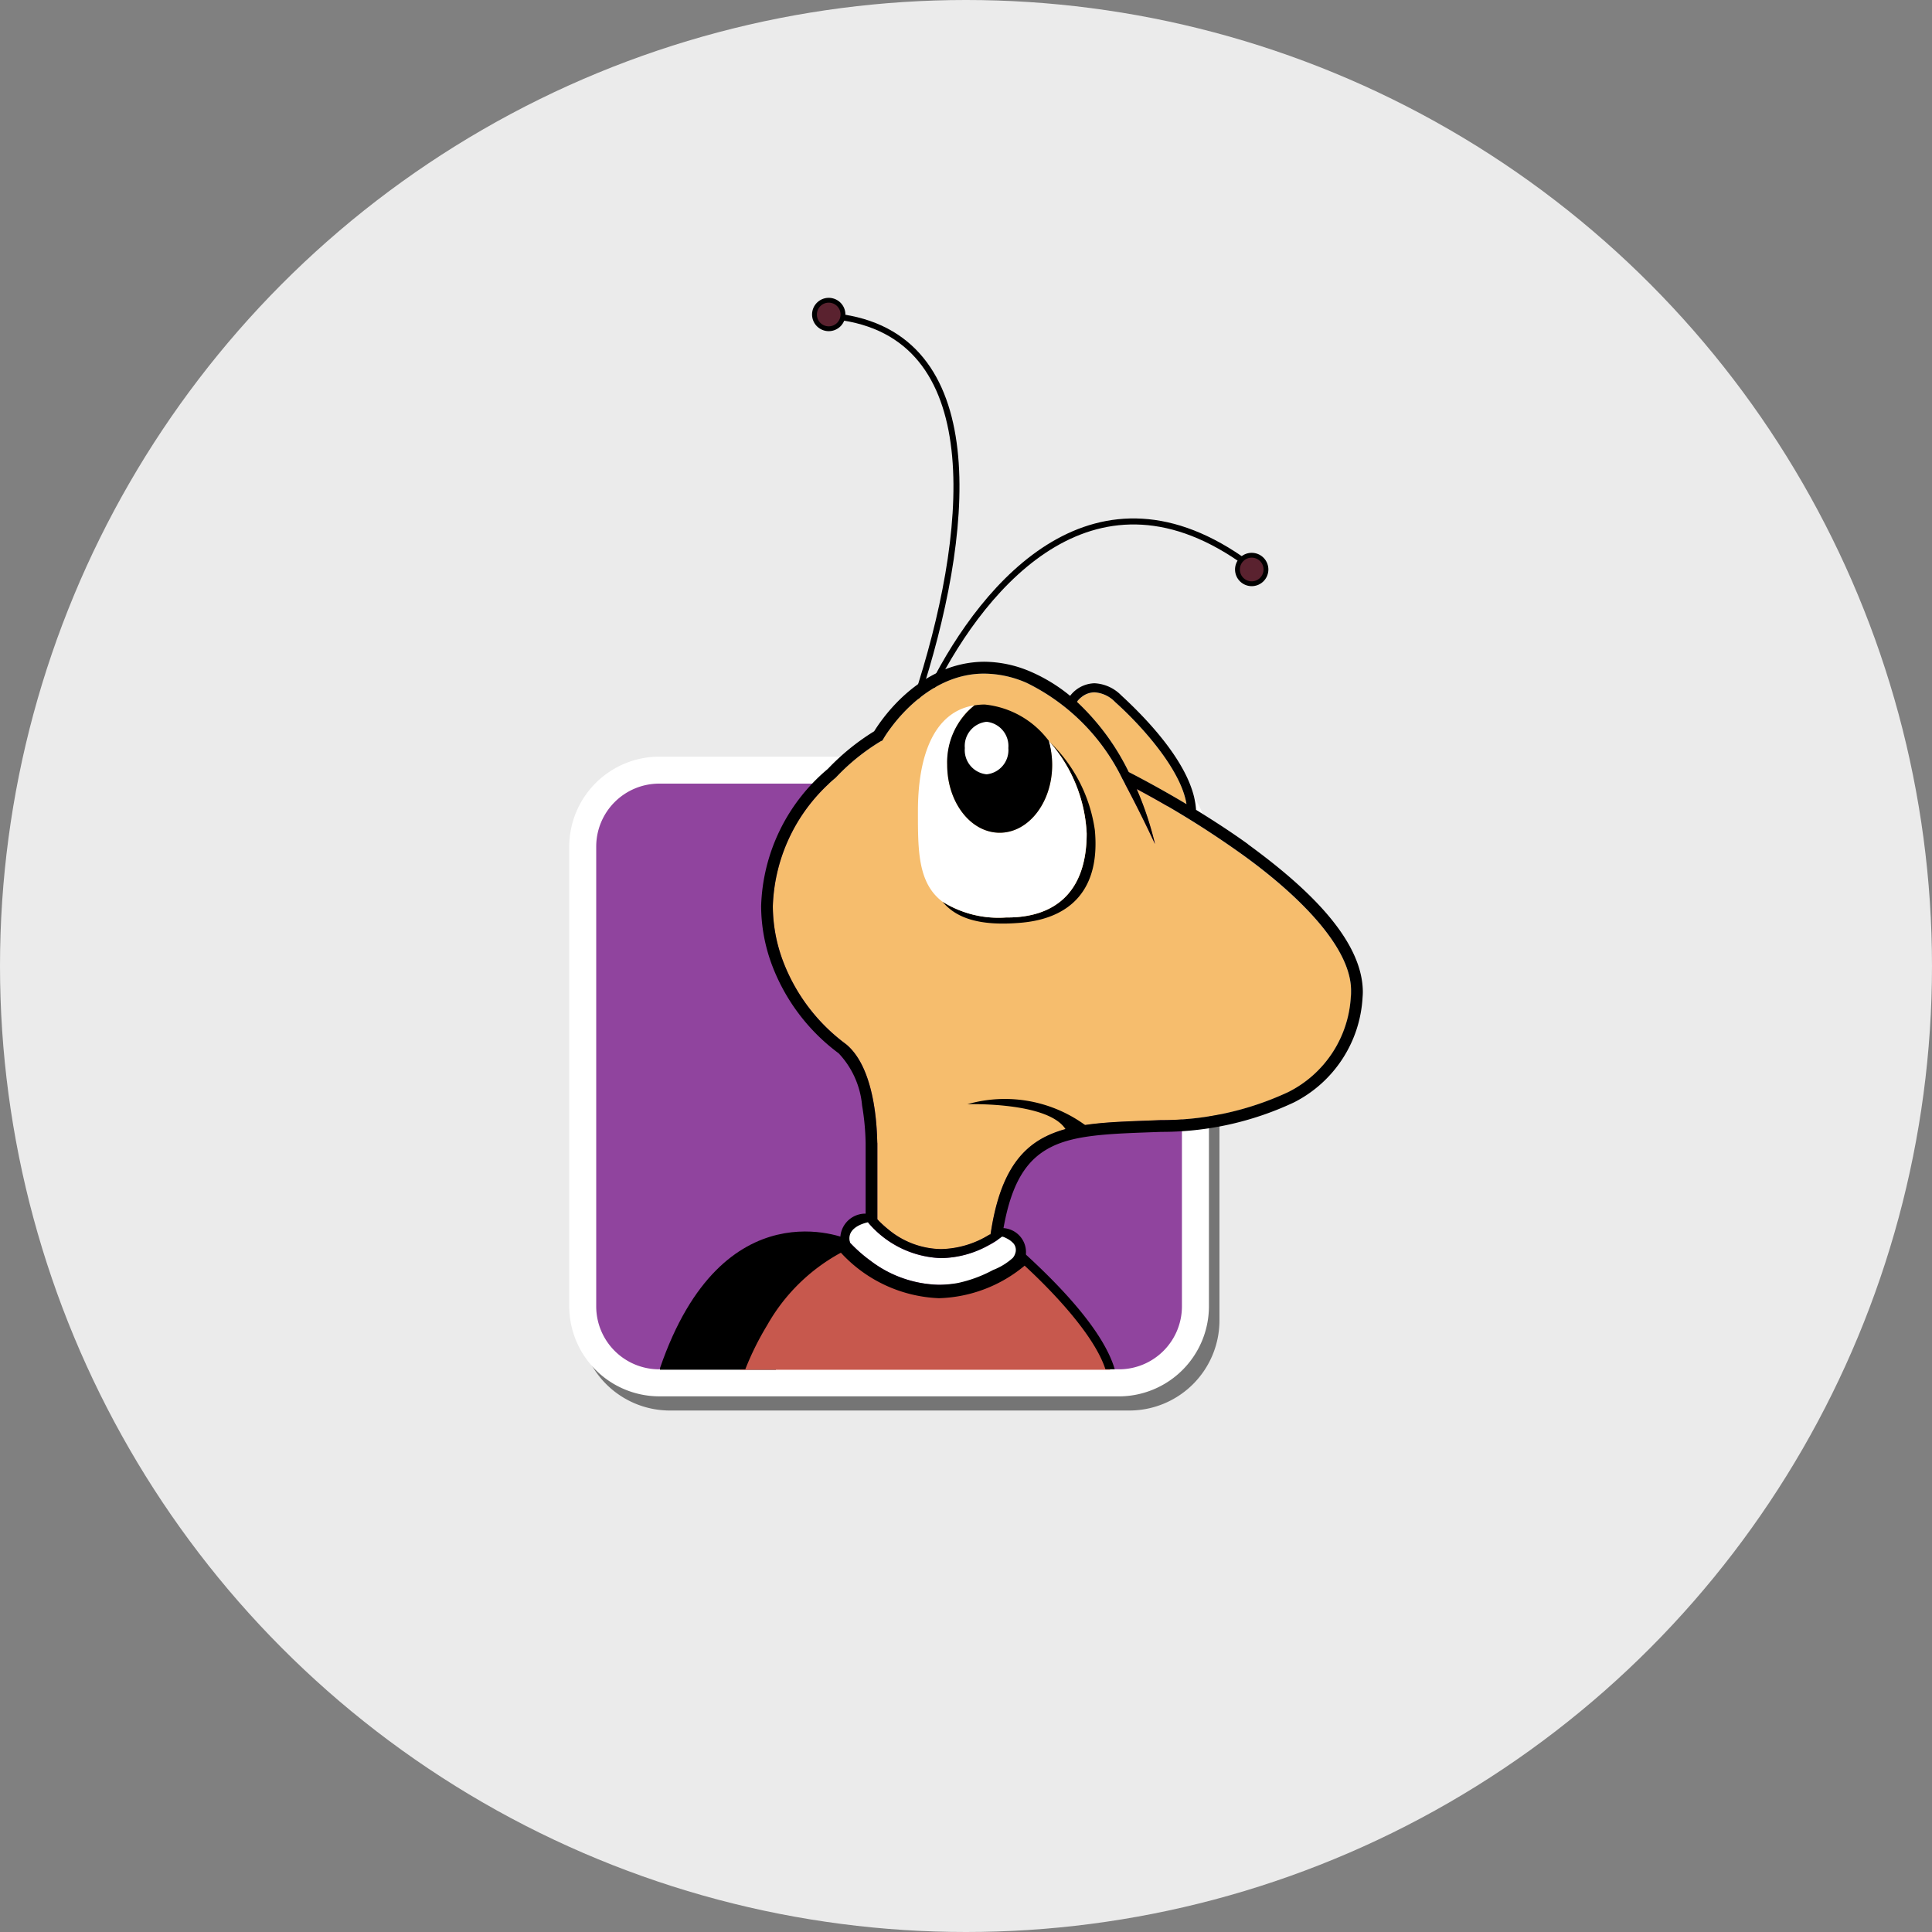 <svg xmlns="http://www.w3.org/2000/svg" width="120" height="120" viewBox="0 0 120 120">
  <rect x="0" y="0" width="120" height="120" fill="#808080" stroke="none"/>
  <g id="Group_135450" data-name="Group 135450" transform="translate(-1296.844 -9860.156)">
    <circle id="Ellipse_5134" data-name="Ellipse 5134" cx="60" cy="60" r="60" transform="translate(1296.844 9860.156)" fill="#ebebeb"/>
    <g id="logo-header" transform="translate(1326.201 9879.518)">
      <path id="Path_157670" data-name="Path 157670" d="M17.351,16.5C20.675,9.911,27.557,1.983,36.929,8.843" transform="translate(11.2 6.823)" fill="none" stroke="#000" stroke-width="0.374"/>
      <path id="Path_157671" data-name="Path 157671" d="M19.129,23.494c3.285-10,4.611-22.241-4.565-23.669" transform="translate(8.45 0.531)" fill="none" stroke="#000" stroke-width="0.374"/>
      <path id="Path_157672" data-name="Path 157672" d="M42.342,18.931v-4.4h.492A5.546,5.546,0,0,0,40.472,14H11.918a5.6,5.6,0,0,0-5.589,5.589V48.141a5.6,5.6,0,0,0,5.589,5.59H40.472a5.6,5.6,0,0,0,5.589-5.59V19.589a5.634,5.634,0,0,0-.042-.658Z" transform="translate(0.325 14.517)" opacity="0.5"/>
      <path id="Path_157673" data-name="Path 157673" d="M40.143,53.288H11.589A5.6,5.6,0,0,1,6,47.7V19.145a5.6,5.6,0,0,1,5.589-5.589H40.143a5.6,5.6,0,0,1,5.589,5.589V47.7a5.6,5.6,0,0,1-5.589,5.59" transform="translate(0 14.079)" fill="#fff"/>
      <path id="Path_157674" data-name="Path 157674" d="M43.223,46.866a3.913,3.913,0,0,1-3.913,3.913H10.756a3.912,3.912,0,0,1-3.913-3.913V18.311A3.913,3.913,0,0,1,10.756,14.4H39.31a3.912,3.912,0,0,1,3.913,3.913Z" transform="translate(0.832 14.91)" fill="#90449e"/>
      <path id="Path_157675" data-name="Path 157675" d="M41.46,22.155a58.4,58.4,0,0,0-6.5-4.027A20.3,20.3,0,0,1,36.1,21.541c-.006,0-.83-1.825-2.033-4.054a12.917,12.917,0,0,0-5.936-5.952,6.645,6.645,0,0,0-2.636-.575c-2.932-.01-5,2.266-5.848,3.427a6.769,6.769,0,0,0-.419.627l-.059.1-.108.048a13.187,13.187,0,0,0-2.791,2.261A10.845,10.845,0,0,0,12.363,25.4a9.785,9.785,0,0,0,.628,3.405A11.448,11.448,0,0,0,16.9,33.97c2.039,1.652,1.925,6.123,1.958,6.158v4.725c.047.049.088.1.141.15a6.665,6.665,0,0,0,.538.481,5.24,5.24,0,0,0,3.275,1.227,5.914,5.914,0,0,0,3.011-.9l.066.008c.5-3.4,1.635-5.215,3.449-6.11s4.172-.888,7.122-1.009a18.594,18.594,0,0,0,7.93-1.744,7.057,7.057,0,0,0,3.881-5.936c.009-.106.011-.213.011-.319.041-2.757-3.347-6.055-6.821-8.538" transform="translate(6.279 11.517)" fill="#f6bd6d"/>
      <path id="Path_157676" data-name="Path 157676" d="M16.033,36.985l4.454-8.111s-7.738-3.395-11.651,8.018v.094Z" transform="translate(2.799 28.727)"/>
      <path id="Path_157677" data-name="Path 157677" d="M20.94,13.012a5.4,5.4,0,0,1,.266.905,5.3,5.3,0,0,0-.163-.8c-.035-.034-.068-.072-.1-.106" transform="translate(14.741 13.542)"/>
      <path id="Path_157678" data-name="Path 157678" d="M27.13,18.542a9.435,9.435,0,0,0-2.8-5.447,9.3,9.3,0,0,1,2.3,5.688c0,3.653-1.984,5.243-5.007,5.217a6.546,6.546,0,0,1-3.954-.984c.834,1.008,2.274,1.542,4.9,1.309,3.068-.273,4.923-2.079,4.563-5.783" transform="translate(11.511 13.624)"/>
      <path id="Path_157679" data-name="Path 157679" d="M18.587,12.12a.217.217,0,0,0-.023.008c-.067.066-.131.138-.194.21.072-.075.141-.152.218-.218" transform="translate(12.205 12.662)"/>
      <path id="Path_157680" data-name="Path 157680" d="M20.99,13.058c0,.006,0,.01,0,.016.02.018.038.04.057.059-.02-.026-.04-.052-.061-.076" transform="translate(14.789 13.586)" fill="#fff"/>
      <path id="Path_157681" data-name="Path 157681" d="M25.083,14.223l-.057-.059a5.841,5.841,0,0,1,.213,1.485c0,2.328-1.46,4.216-3.261,4.216s-3.261-1.887-3.261-4.216a4.8,4.8,0,0,1,1.1-3.144c.063-.072.127-.144.194-.21a3.307,3.307,0,0,1,.4-.343c-2.544.393-3.511,3.178-3.511,6.562,0,2.393-.02,4.47,1.519,5.63a6.557,6.557,0,0,0,3.954.984c3.023.026,5.007-1.564,5.007-5.217a9.3,9.3,0,0,0-2.3-5.688" transform="translate(10.757 12.496)" fill="#fff"/>
      <path id="Path_157682" data-name="Path 157682" d="M17.816,15.675c0,2.328,1.46,4.216,3.261,4.216S24.337,18,24.337,15.675a5.289,5.289,0,0,0-.217-1.5,5.675,5.675,0,0,0-3.974-2.248,4.146,4.146,0,0,0-.635.052,4.517,4.517,0,0,0-1.695,3.7" transform="translate(11.659 12.47)"/>
      <path id="Path_157683" data-name="Path 157683" d="M21.07,14.1a1.511,1.511,0,0,1-1.351,1.631A1.511,1.511,0,0,1,18.367,14.1a1.511,1.511,0,0,1,1.351-1.631A1.511,1.511,0,0,1,21.07,14.1" transform="translate(12.203 13.001)" fill="#fff"/>
      <path id="Path_157684" data-name="Path 157684" d="M15.145,27.878h0Z" transform="translate(9.023 28.208)" fill="#231e1f"/>
      <path id="Path_157685" data-name="Path 157685" d="M19.811,28.869l.072-.045-.31-.463c-.148.1-.292.187-.436.272l.451.053s.082.066.223.183" transform="translate(12.962 28.687)" fill="#231e1f"/>
      <path id="Path_157686" data-name="Path 157686" d="M15.378,28.056l.644.076-.142-.016Z" transform="translate(9.253 28.386)" fill="#f6bd6d"/>
      <path id="Path_157687" data-name="Path 157687" d="M25.088,16.5c.345.176,1.785.919,3.585,1.992-.353-2.209-2.909-4.981-4.428-6.336a1.945,1.945,0,0,0-1.285-.608,1.3,1.3,0,0,0-.789.282,1.487,1.487,0,0,0-.263.253l-.029.064a14.9,14.9,0,0,1,3.21,4.353" transform="translate(15.667 12.097)" fill="#f6bd6d"/>
      <path id="Path_157688" data-name="Path 157688" d="M25.9,26a8.465,8.465,0,0,0-7.453-1.4s5.59-.186,6.242,1.863Z" transform="translate(12.284 24.623)"/>
      <path id="Path_157689" data-name="Path 157689" d="M15.437.172a.885.885,0,1,1-.885-.885.885.885,0,0,1,.885.885" transform="translate(7.565)" fill="#9c61a4"/>
      <path id="Path_157690" data-name="Path 157690" d="M15.437.172a.885.885,0,1,1-.885-.885.885.885,0,0,1,.885.885Z" transform="translate(7.565)" fill="#5a222f" stroke="#000" stroke-width="0.3"/>
      <path id="Path_157691" data-name="Path 157691" d="M28.661,8.144a.885.885,0,1,1-.885-.885.885.885,0,0,1,.885.885" transform="translate(20.613 7.866)" fill="#5f122b"/>
      <path id="Path_157692" data-name="Path 157692" d="M28.661,8.144a.885.885,0,1,1-.885-.885.885.885,0,0,1,.885.885Z" transform="translate(20.613 7.866)" fill="#5a222f" stroke="#000" stroke-width="0.3"/>
      <path id="Path_157693" data-name="Path 157693" d="M25.418,29.753a.793.793,0,0,0-.751-.83.739.739,0,0,0-.646.413,6.6,6.6,0,0,1-3.5,1.12h-.006a6.19,6.19,0,0,1-4.5-2.183L16.037,28l-.454.174-.594.314-.192.123-.1.524.154.311-.017.021a9.14,9.14,0,0,0,1.321,1.167,7.259,7.259,0,0,0,4.238,1.478A7.361,7.361,0,0,0,24.764,30.7a.956.956,0,0,0,.655-.943" transform="translate(8.577 28.328)" fill="#fff"/>
      <path id="Path_157694" data-name="Path 157694" d="M48.628,31.374a7.058,7.058,0,0,1-3.881,5.936,18.6,18.6,0,0,1-7.93,1.744c-2.95.121-5.3.113-7.122,1.009s-2.953,2.707-3.449,6.11l-.065-.008a5.918,5.918,0,0,1-3.011.9A5.24,5.24,0,0,1,19.9,45.843a6.657,6.657,0,0,1-.537-.481l-.644-.076.5.059.142.016c-.054-.053-.094-.1-.142-.149V40.488c-.034-.035.081-4.506-1.958-6.158a11.451,11.451,0,0,1-3.905-5.163,9.786,9.786,0,0,1-.628-3.405,10.844,10.844,0,0,1,3.906-7.976,13.2,13.2,0,0,1,2.791-2.261l.108-.048.059-.1a6.811,6.811,0,0,1,.419-.627c.845-1.162,2.917-3.439,5.848-3.427a6.638,6.638,0,0,1,2.636.575,12.918,12.918,0,0,1,5.936,5.952c1.2,2.229,2.026,4.053,2.033,4.054a20.277,20.277,0,0,0-1.136-3.413,58.357,58.357,0,0,1,6.5,4.027C45.294,25,48.682,28.3,48.642,31.055c0,.106,0,.213-.011.319M27.768,47.381a.75.75,0,0,1-.145.241,3.961,3.961,0,0,1-1.22.744,8.236,8.236,0,0,1-2.206.811,7.094,7.094,0,0,1-1.152.106A7.259,7.259,0,0,1,18.807,47.8a9.113,9.113,0,0,1-1.283-1.128c0-.014-.006-.026-.009-.039-.227-.875.826-1.168,1.116-1.231a6.213,6.213,0,0,0,4.544,2.223,6.1,6.1,0,0,0,2.936-.791,5.509,5.509,0,0,0,.838-.532c.049-.041.317.106.361.13a1.367,1.367,0,0,1,.379.3.64.64,0,0,1,.078.645m3.888-34.358a1.5,1.5,0,0,1,.263-.253,1.3,1.3,0,0,1,.789-.282,1.945,1.945,0,0,1,1.285.608c1.519,1.355,4.076,4.127,4.428,6.336-1.8-1.073-3.24-1.816-3.585-1.992a14.9,14.9,0,0,0-3.21-4.353Zm10.592,8.9c-1.078-.778-2.2-1.5-3.234-2.137-.149-2.642-3.014-5.61-4.645-7.108a2.487,2.487,0,0,0-1.659-.752,1.964,1.964,0,0,0-1.517.781,10.263,10.263,0,0,0-2.413-1.484,7.379,7.379,0,0,0-2.923-.634c-4.046.029-6.423,3.654-6.835,4.319a14.338,14.338,0,0,0-2.878,2.337A11.572,11.572,0,0,0,12,25.762a10.537,10.537,0,0,0,.673,3.657,12.178,12.178,0,0,0,4.143,5.487,5.421,5.421,0,0,1,1.454,3.234,15.579,15.579,0,0,1,.221,2.348v4.376a1.558,1.558,0,0,0-1.5,2.035l.035.055h0a8.547,8.547,0,0,0,6.027,2.886h.006a8.393,8.393,0,0,0,5.057-1.9,1.394,1.394,0,0,0,.235-.17l0-.006a.21.21,0,0,0,.034-.026l-.011-.01.006-.01a1.5,1.5,0,0,0-1.326-1.955c.525-2.947,1.51-4.311,2.969-5.042,1.576-.793,3.862-.824,6.828-.935a19.273,19.273,0,0,0,8.246-1.832,7.792,7.792,0,0,0,4.259-6.51c.011-.129.017-.257.017-.384-.039-3.316-3.622-6.575-7.121-9.128" transform="translate(5.918 11.155)"/>
      <path id="Path_157695" data-name="Path 157695" d="M34.319,36.5c-.7-2.308-3.446-5.123-5.3-6.822a8.541,8.541,0,0,1-5.33,2.108h-.006A8.545,8.545,0,0,1,17.658,28.9c-3.9,1.774-5.863,6.417-6.309,7.6Z" transform="translate(5.278 29.215)" fill="#c7584d"/>
      <path id="Path_157696" data-name="Path 157696" d="M11.8,36.642a17.8,17.8,0,0,1,1.352-2.728A11.609,11.609,0,0,1,17.737,29.4a8.741,8.741,0,0,0,6.091,2.826h.006a8.705,8.705,0,0,0,5.316-2.021c1.806,1.666,4.332,4.332,5.018,6.433h.578c-.719-2.445-3.516-5.272-5.392-7.006l-.176-.161-.188.149a8.26,8.26,0,0,1-5.156,2.047h-.006a8.277,8.277,0,0,1-5.82-2.794l-.138-.151-.185.083C13.562,30.7,11.6,35.567,11.2,36.642Z" transform="translate(5.135 29.046)"/>
    </g>
  </g>
</svg>
